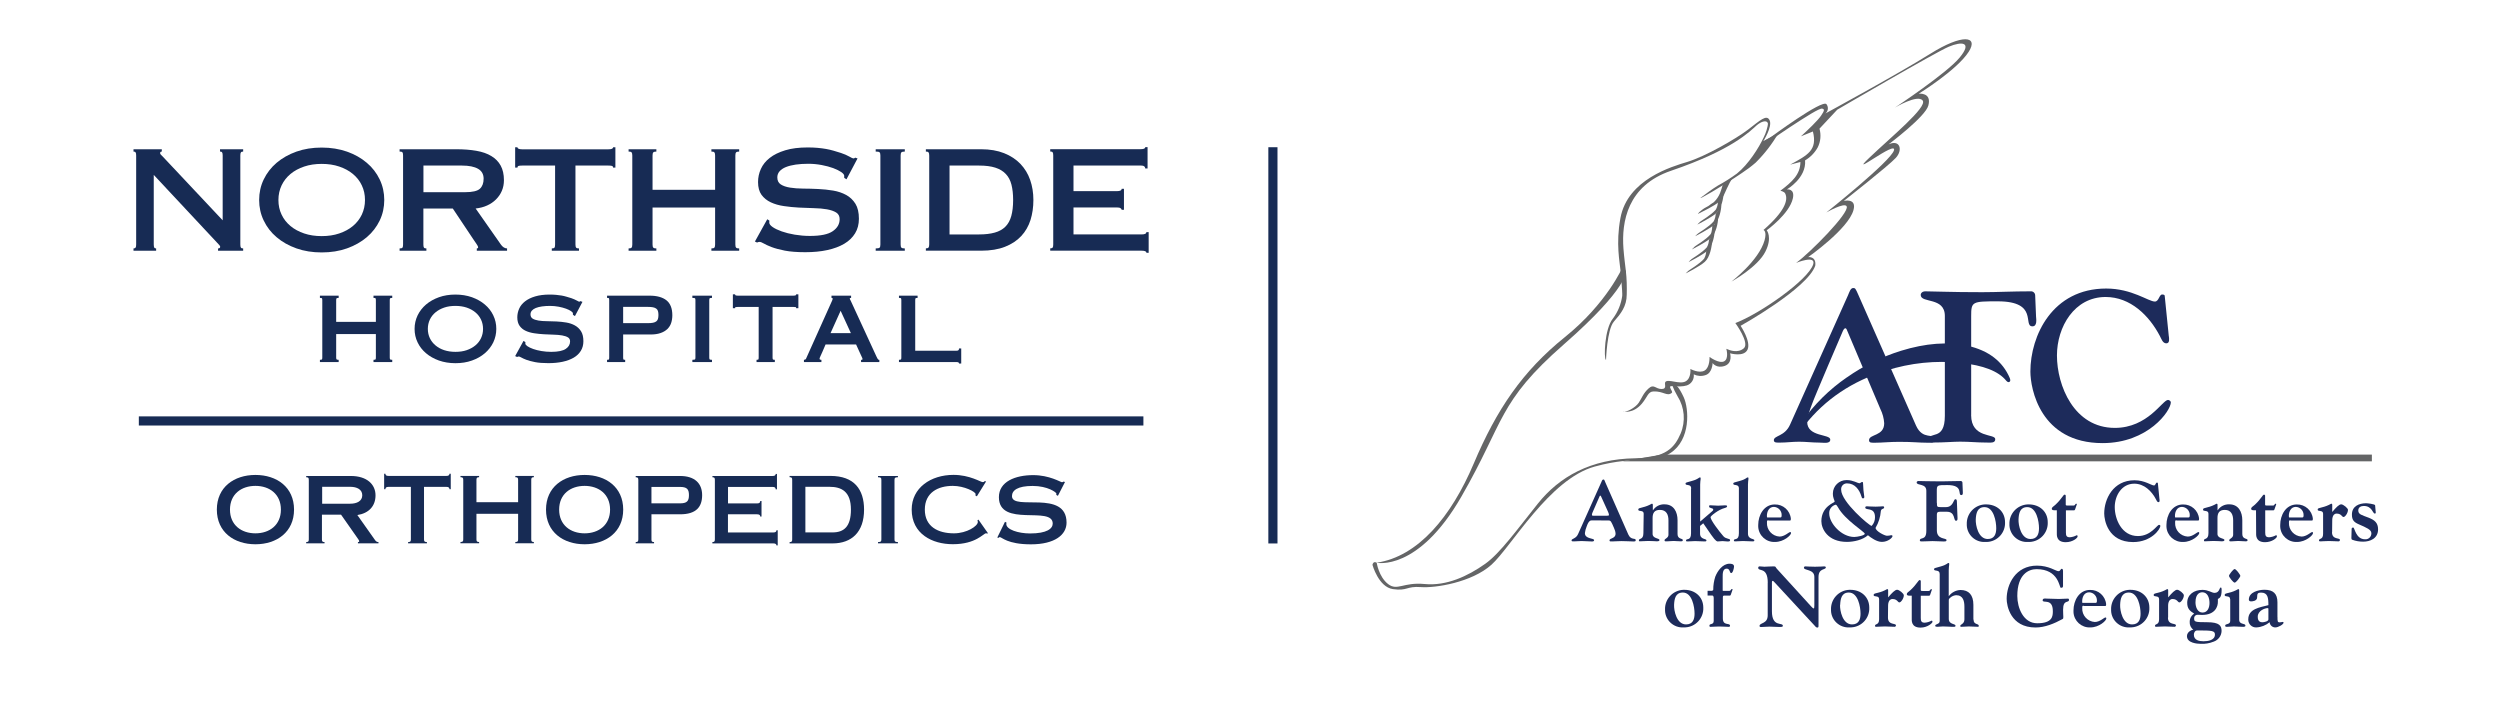 <?xml version="1.0" encoding="UTF-8"?>
<svg id="Layer_1" xmlns="http://www.w3.org/2000/svg" version="1.1" viewBox="0 0 432 125.73">
  <defs>
    <style>
      .st0 {
        fill: #1d2b5b;
      }

      .st1 {
        fill: #646566;
      }

      .st2 {
        fill: #172b54;
      }
    </style>
  </defs>
  <rect class="st2" x="219.17" y="25.44" width="1.58" height="68.47" />
  <g>
    <g>
      <path class="st2" d="M50.81,88.06c0,3.87-2.98,5.99-6.67,5.99s-6.67-2.11-6.67-5.99,2.98-5.99,6.67-5.99,6.67,2.11,6.67,5.99ZM39.74,88.06c0,2.67,1.97,4.1,4.4,4.1s4.4-1.43,4.4-4.1-1.97-4.1-4.4-4.1-4.4,1.42-4.4,4.1Z" />
      <path class="st2" d="M55.63,93.19c0,.35.06.48.45.48v.22h-3.17v-.22c.38,0,.45-.13.45-.48v-10.24c0-.35-.06-.48-.45-.48v-.22h7.72c2.79,0,4.26,1.47,4.26,3.34s-1.17,3.11-3.14,3.41l2.96,4.19c.22.32.35.48.69.48v.22h-3.55v-.22c.19,0,.22-.06.22-.13,0-.13-.05-.21-.21-.43l-2.93-4.18h-3.3v4.26ZM55.67,87.04h4.85c1.15,0,2.08-.45,2.08-1.46s-.93-1.46-2.08-1.46h-4.85v2.91Z" />
      <path class="st2" d="M73.27,93.19c0,.35.08.48.5.48v.22h-3.25v-.22c.42,0,.48-.13.48-.48v-9.06h-3.86c-.38,0-.54.13-.54.4h-.22v-2.67h.22c0,.26.16.38.54.38h9.99c.38,0,.54-.13.54-.38h.22v2.67h-.22c0-.27-.16-.4-.54-.4h-3.86v9.06Z" />
      <path class="st2" d="M89.53,86.78v-3.84c0-.35-.06-.48-.48-.48v-.22h3.2v.22c-.37,0-.45.13-.45.48v10.24c0,.35.08.48.45.48v.22h-3.2v-.22c.42,0,.48-.13.48-.48v-4.39h-7.2v4.39c0,.35.08.48.46.48v.22h-3.22v-.22c.42,0,.48-.13.48-.48v-10.24c0-.35-.06-.48-.48-.48v-.22h3.22v.22c-.38,0-.46.13-.46.48v3.84h7.2Z" />
      <path class="st2" d="M107.69,88.06c0,3.87-2.98,5.99-6.67,5.99s-6.67-2.11-6.67-5.99,2.98-5.99,6.67-5.99,6.67,2.11,6.67,5.99ZM96.62,88.06c0,2.67,1.97,4.1,4.4,4.1s4.4-1.43,4.4-4.1-1.97-4.1-4.4-4.1-4.4,1.42-4.4,4.1Z" />
      <path class="st2" d="M112.57,93.19c0,.35.06.48.45.48v.22h-3.17v-.22c.38,0,.45-.13.45-.48v-10.24c0-.35-.06-.48-.45-.48v-.22h7.67c2.53,0,3.81,1.28,3.81,3.31s-1.02,3.31-3.81,3.31h-4.95v4.32ZM112.57,86.98h4.91c1.22,0,1.57-.38,1.57-1.42s-.35-1.42-1.57-1.42h-4.91v2.85Z" />
      <path class="st2" d="M123.11,93.67c.35,0,.42-.13.42-.48v-10.24c0-.35-.06-.48-.42-.48v-.22h10.39c.38,0,.54-.13.54-.35h.22v2.66h-.22c0-.29-.16-.42-.54-.42h-7.7v2.85h5.03c.38,0,.54-.13.54-.42h.22v2.69h-.22c0-.13-.03-.22-.13-.29-.08-.06-.22-.1-.42-.1h-5.03v3.14h7.84c.38,0,.54-.13.54-.38h.22v2.62h-.22c0-.22-.16-.35-.54-.35h-10.53v-.22Z" />
      <path class="st2" d="M136.89,82.94c0-.35-.06-.48-.45-.48v-.22h7.08c4.07,0,5.79,2.32,5.79,5.83,0,3.87-2.15,5.83-5.44,5.83h-7.43v-.22c.38,0,.45-.13.45-.48v-10.24ZM139.16,92h4.71c1.98,0,3.17-1.02,3.17-3.94,0-3.11-1.6-3.94-3.71-3.94h-4.16v7.88Z" />
      <path class="st2" d="M154.57,93.19c0,.35.08.48.59.48v.22h-3.44v-.22c.51,0,.58-.13.58-.48v-10.24c0-.35-.06-.48-.58-.48v-.22h3.44v.22c-.51,0-.59.13-.59.48v10.24Z" />
      <path class="st2" d="M168.8,85.76l-.24-.13c.02-.1.02-.18.02-.26,0-.38-1.94-1.41-3.94-1.41-2.55,0-4.83,1.15-4.83,4.1s2.29,4.1,5.03,4.1c2.22,0,4.13-1.25,4.13-1.97,0-.08-.03-.22-.06-.29l.16-.11,1.65,2.35-.13.06s-.14-.05-.19-.05c-.48,0-1.71,1.89-5.75,1.89-3.57,0-7.11-1.78-7.11-5.99,0-3.75,3.3-5.99,7.22-5.99,2.82,0,4.71,1.25,5.04,1.25.16,0,.26-.02.37-.19l.22.08-1.58,2.55Z" />
      <path class="st2" d="M182.78,85.66l-.26-.14c.02-.06.03-.14.03-.22,0-.21-1.5-1.33-4.11-1.33s-3.57.77-3.57,1.76c0,2.62,9.43-1.22,9.43,4.58,0,2.11-2.05,3.75-6.15,3.75s-5.03-1.25-5.39-1.25c-.1,0-.14.08-.22.13l-.21-.05,1.33-2.72.26.13c0,.06-.03.13-.03.26,0,.94,2.06,1.62,4.11,1.62,2.91,0,3.91-.83,3.91-1.71,0-3.14-9.3.75-9.3-4.56,0-2.69,2.83-3.81,5.94-3.81,2.79,0,4.74,1.22,4.93,1.22.21,0,.24-.06.29-.11l.26.08-1.23,2.4Z" />
    </g>
    <rect class="st2" x="23.99" y="71.95" width="173.59" height="1.58" />
    <g>
      <path class="st2" d="M26.57,42.24c0,.27.03.45.09.55.06.1.16.14.32.14v.4h-3.91v-.4c.17,0,.29-.05.36-.14.07-.1.1-.28.1-.55v-15.36c0-.27-.03-.45-.1-.55-.07-.1-.19-.14-.36-.14v-.4h4.89v.4c-.19,0-.29.09-.29.26,0,.11.05.21.14.29.1.08.2.18.32.32l10.35,11.01v-11.19c0-.27-.03-.45-.1-.55-.07-.1-.19-.14-.36-.14v-.4h4v.4c-.19,0-.32.05-.39.14-.07.1-.1.28-.1.55v15.36c0,.27.03.45.1.55.07.1.2.14.39.14v.4h-4.34v-.4c.25,0,.37-.1.37-.29,0-.08-.05-.18-.16-.3-.11-.12-.23-.26-.39-.42l-10.93-11.7v12.02h0Z" />
      <path class="st2" d="M55.59,28.32c-1.11,0-2.12.15-3.03.46-.91.31-1.7.73-2.36,1.28-.66.55-1.17,1.2-1.54,1.97-.36.77-.55,1.61-.55,2.53s.18,1.76.55,2.53c.36.77.88,1.42,1.54,1.97.66.55,1.45.97,2.36,1.28.91.31,1.92.46,3.03.46s2.12-.15,3.03-.46c.91-.31,1.7-.73,2.36-1.28.66-.55,1.17-1.2,1.54-1.97.36-.77.55-1.61.55-2.53s-.18-1.76-.55-2.53c-.36-.77-.88-1.42-1.54-1.97-.66-.55-1.45-.97-2.36-1.28-.91-.31-1.92-.46-3.03-.46h0ZM55.59,25.5c1.59,0,3.05.24,4.37.7,1.32.47,2.46,1.11,3.42,1.93.96.81,1.7,1.77,2.23,2.88.53,1.1.79,2.29.79,3.55s-.26,2.45-.79,3.55c-.53,1.1-1.27,2.06-2.23,2.88-.96.81-2.1,1.46-3.42,1.93-1.32.47-2.78.7-4.37.7s-3.05-.23-4.37-.7c-1.32-.47-2.46-1.11-3.42-1.93-.96-.81-1.7-1.77-2.23-2.88-.53-1.1-.79-2.29-.79-3.55s.26-2.45.79-3.55c.53-1.1,1.27-2.06,2.23-2.88.96-.81,2.1-1.46,3.42-1.93,1.32-.47,2.78-.7,4.37-.7h0Z" />
      <path class="st2" d="M73.16,33.21h7.22c1.27,0,2.11-.2,2.54-.59.43-.39.65-.97.65-1.74s-.32-1.34-.96-1.71c-.64-.37-1.57-.56-2.77-.56h-6.67v4.6h0ZM73.16,36.03v6.21c0,.27.03.45.1.55.07.1.21.14.42.14v.4h-4.63v-.4c.27,0,.44-.05.5-.14.07-.1.1-.28.1-.55v-15.36c0-.27-.03-.45-.1-.55-.07-.1-.24-.14-.5-.14v-.4h9.78c1.3,0,2.47.09,3.49.27,1.03.18,1.89.48,2.59.91.7.42,1.24.97,1.61,1.65.37.68.56,1.52.56,2.52,0,.67-.12,1.28-.36,1.84-.24.56-.58,1.05-1.01,1.48-.43.43-.94.78-1.54,1.05-.59.27-1.26.44-1.98.52l4.37,6.24c.13.19.29.35.47.47.18.12.38.19.59.19v.4h-5.23v-.4s.09,0,.14-.03c.06-.02.09-.07.09-.14,0-.15-.1-.36-.29-.62-.19-.26-.36-.51-.52-.76l-3.57-5.35h-5.09Z" />
      <path class="st2" d="M100.04,43.33h-4.69v-.4c.25,0,.41-.05.47-.14.07-.1.1-.28.1-.55v-13.63h-5.69c-.29,0-.49.02-.62.06-.12.04-.19.13-.19.29h-.4v-3.51h.4c0,.23.27.35.81.35h14.9c.54,0,.81-.11.81-.35h.4v3.51h-.4c0-.15-.06-.25-.19-.29-.12-.04-.33-.06-.62-.06h-5.69v13.63c0,.27.04.45.12.55.08.1.24.14.49.14v.4h0Z" />
      <path class="st2" d="M123.57,32.8v-5.92c0-.27-.04-.45-.12-.55-.08-.1-.25-.14-.52-.14v-.4h4.8v.4c-.27,0-.45.05-.53.14-.09.1-.13.28-.13.55v15.36c0,.27.04.45.13.55.09.1.26.14.53.14v.4h-4.8v-.4c.27,0,.44-.05.52-.14.08-.1.12-.28.12-.55v-6.38h-10.81v6.38c0,.27.04.45.13.55.09.1.26.14.53.14v.4h-4.8v-.4c.27,0,.44-.05.52-.14.08-.1.12-.28.12-.55v-15.36c0-.27-.04-.45-.12-.55-.08-.1-.25-.14-.52-.14v-.4h4.8v.4c-.27,0-.45.05-.53.14-.09.1-.13.28-.13.55v5.92h10.81Z" />
      <path class="st2" d="M146.28,30.99l-.4-.26v-.35c0-.19-.17-.41-.52-.65-.35-.24-.81-.46-1.38-.68-.58-.21-1.24-.39-1.98-.53-.75-.14-1.52-.22-2.33-.22s-1.51.05-2.17.14c-.66.1-1.23.24-1.7.43-.47.19-.83.44-1.09.73-.26.3-.39.65-.39,1.05,0,.56.2.96.6,1.22.4.26.93.44,1.6.55.66.11,1.41.16,2.26.17.84,0,1.71.03,2.59.07.88.04,1.74.13,2.59.27.84.14,1.6.4,2.26.76.66.36,1.19.87,1.6,1.52.4.65.6,1.51.6,2.59,0,.96-.22,1.8-.66,2.52-.44.72-1.06,1.32-1.87,1.8-.81.48-1.78.84-2.92,1.09-1.14.25-2.41.37-3.81.37s-2.62-.09-3.54-.27c-.92-.18-1.69-.39-2.3-.62-.59-.23-1.05-.44-1.35-.62-.31-.18-.55-.27-.72-.27-.15,0-.3.04-.43.11l-.37-.17,2.13-3.85.37.23s0,.09-.01.14c0,.06-.01.12-.01.2,0,.25.2.51.59.78.39.27.92.52,1.57.75.65.23,1.4.42,2.24.56.84.14,1.72.22,2.62.22,1.84,0,3.16-.27,3.95-.82.8-.55,1.19-1.24,1.19-2.08,0-.52-.2-.9-.6-1.15-.4-.25-.93-.43-1.6-.55-.66-.12-1.41-.18-2.26-.2-.84-.02-1.71-.05-2.59-.1-.88-.05-1.74-.13-2.59-.26-.84-.12-1.6-.34-2.26-.65-.66-.31-1.19-.74-1.6-1.29-.4-.56-.6-1.29-.6-2.21,0-.79.16-1.54.49-2.27.33-.73.84-1.37,1.54-1.91.7-.55,1.59-.98,2.67-1.31,1.08-.33,2.37-.49,3.87-.49.63,0,1.21.02,1.73.07.52.05,1,.11,1.45.19.45.08.88.18,1.29.3.41.12.84.25,1.28.39.58.19,1.05.4,1.44.62.38.22.62.33.72.33.06,0,.11-.01.17-.04.06-.03.11-.06.14-.1l.4.14-1.9,3.59h0Z" />
      <path class="st2" d="M155.63,42.24c0,.27.04.45.13.55.09.1.28.14.59.14v.4h-5.03v-.4c.36,0,.59-.05.68-.14.09-.1.13-.28.13-.55v-15.36c0-.27-.04-.45-.13-.55-.09-.1-.31-.14-.68-.14v-.4h5.03v.4c-.31,0-.5.05-.59.14-.09.1-.13.28-.13.55v15.36h0Z" />
      <path class="st2" d="M164.08,40.51h5.12c1.05,0,1.96-.11,2.7-.32.75-.21,1.36-.55,1.83-1.02.47-.47.81-1.08,1.02-1.84.21-.76.32-1.68.32-2.77,0-1.02-.1-1.9-.29-2.65-.19-.75-.52-1.37-.98-1.85-.46-.49-1.06-.85-1.81-1.09-.75-.24-1.68-.36-2.79-.36h-5.12v11.9h0ZM160.57,26.88c0-.27-.04-.45-.12-.55-.08-.1-.23-.14-.46-.14v-.4h9.55c1.51,0,2.84.23,3.97.68,1.13.45,2.07,1.07,2.82,1.85.75.79,1.31,1.71,1.68,2.77.37,1.06.56,2.22.56,3.47s-.17,2.4-.5,3.46c-.34,1.06-.87,1.99-1.6,2.77-.73.79-1.66,1.4-2.8,1.85-1.14.45-2.52.68-4.13.68h-9.55v-.4c.23,0,.38-.05.46-.14.08-.1.12-.28.12-.55v-15.36h0Z" />
      <path class="st2" d="M198.1,43.67c0-.23-.28-.35-.83-.35h-15.79v-.4c.21,0,.35-.05.42-.14.07-.1.1-.28.1-.55v-15.36c0-.27-.03-.45-.1-.55-.07-.1-.21-.14-.42-.14v-.4h15.59c.56,0,.83-.11.83-.35h.4v3.68h-.4c0-.15-.06-.28-.19-.37-.12-.1-.34-.14-.65-.14h-11.56v4.43h7.51c.54,0,.81-.13.81-.4h.4v3.62h-.4c0-.1-.06-.19-.19-.27-.12-.09-.33-.13-.62-.13h-7.51v4.66h11.76c.56,0,.83-.13.83-.4h.4v3.57h-.4Z" />
      <path class="st2" d="M64.54,51.48h.07c.2,0,.26.04.28.07.03.03.06.12.06.31v3.76h-6.86v-3.76c0-.19.04-.28.07-.31.03-.03.1-.07.29-.07h.07v-.39h-3.24v.39h.07c.2,0,.26.04.28.07.03.03.06.12.06.31v9.93c0,.2-.03.28-.06.31-.02.03-.08.07-.28.07h-.07v.39h3.24v-.39h-.07c-.19,0-.27-.04-.29-.07-.03-.03-.07-.11-.07-.31v-4.06h6.86v4.06c0,.2-.03.28-.06.31-.02.03-.08.07-.28.07h-.07v.39h3.24v-.39h-.07c-.19,0-.27-.04-.29-.07-.03-.03-.07-.11-.07-.31v-9.93c0-.19.04-.28.07-.31.03-.03.1-.07.29-.07h.07v-.39h-3.24v.39h0Z" />
      <path class="st2" d="M78.7,60.8c-.71,0-1.36-.1-1.94-.29-.58-.19-1.08-.47-1.5-.82-.42-.35-.75-.77-.98-1.25-.23-.48-.35-1.03-.35-1.61s.12-1.12.35-1.61c.23-.48.56-.91.98-1.25.42-.35.92-.62,1.5-.82.58-.2,1.23-.29,1.94-.29s1.36.1,1.94.29c.58.2,1.08.47,1.5.82.42.34.75.77.98,1.25.23.49.35,1.03.35,1.61s-.12,1.12-.35,1.61c-.23.48-.56.91-.98,1.25-.42.35-.93.62-1.5.82-.58.2-1.23.29-1.94.29h0ZM83.78,52.62c-.62-.53-1.37-.95-2.23-1.26-.86-.3-1.82-.46-2.85-.46s-1.99.15-2.85.46c-.86.31-1.61.73-2.23,1.26-.62.53-1.11,1.16-1.46,1.88-.34.72-.52,1.5-.52,2.33s.17,1.61.52,2.33c.34.72.83,1.35,1.46,1.88.62.53,1.37.95,2.23,1.26.86.3,1.82.46,2.85.46s1.99-.15,2.85-.46c.86-.3,1.61-.73,2.23-1.26.62-.53,1.11-1.16,1.46-1.88.34-.72.52-1.5.52-2.33s-.17-1.61-.52-2.33c-.34-.72-.83-1.35-1.46-1.88h0Z" />
      <path class="st2" d="M99.33,56.23c-.43-.24-.93-.41-1.48-.5-.54-.09-1.11-.15-1.68-.18-.57-.02-1.13-.04-1.68-.05-.54,0-1.03-.04-1.45-.11-.42-.07-.75-.18-1.01-.34-.24-.16-.36-.4-.36-.73,0-.25.08-.45.23-.64.16-.18.39-.34.68-.46.3-.12.66-.21,1.08-.27.42-.06.89-.09,1.39-.09s1.02.05,1.49.14c.48.09.91.21,1.27.34.36.13.66.28.88.43.25.18.31.29.31.36v.26l.35.23,1.3-2.46-.37-.13-.03.03s-.04.04-.08.05c-.03.01-.05.02-.08.02-.02,0-.1-.01-.43-.2-.25-.14-.57-.28-.94-.41l-.83-.25c-.27-.08-.55-.15-.84-.2-.29-.05-.61-.09-.94-.12-.34-.03-.71-.05-1.12-.05-.97,0-1.82.11-2.52.32-.71.21-1.29.5-1.75.86-.46.36-.8.78-1.01,1.26-.21.48-.32.98-.32,1.5,0,.61.14,1.1.4,1.47.27.37.62.66,1.06.86.43.2.93.34,1.48.42.54.08,1.11.14,1.68.17.57.03,1.14.05,1.68.07.54.01,1.03.06,1.45.13.42.07.76.19,1.01.34.24.15.36.37.36.69,0,.53-.24.95-.74,1.29-.5.34-1.35.52-2.52.52-.58,0-1.14-.05-1.68-.14-.54-.09-1.02-.21-1.44-.36-.42-.15-.75-.31-1-.48-.23-.16-.35-.31-.35-.45,0-.05,0-.09,0-.12,0-.04.01-.08.01-.1v-.04l-.33-.2-1.44,2.62.34.16.03-.02c.08-.04.16-.07.25-.07.1,0,.24.06.43.17.2.12.5.25.88.4.4.15.9.28,1.5.4.6.12,1.37.18,2.3.18s1.74-.08,2.48-.24c.74-.16,1.38-.4,1.91-.71.53-.31.94-.71,1.23-1.18.29-.47.44-1.03.44-1.66,0-.7-.13-1.28-.4-1.71-.27-.43-.62-.77-1.06-1.01h0Z" />
      <path class="st2" d="M113.69,55.13c-.06.17-.16.31-.29.41-.14.11-.33.18-.56.23-.24.05-.53.07-.89.07h-4.27v-2.81h4.27c.35,0,.65.02.89.07.23.05.42.12.56.23.14.1.24.24.29.41.06.18.09.41.09.69s-.03.51-.09.69h0ZM115.16,51.89c-.67-.53-1.65-.8-2.9-.8h-7.36v.39h.07c.18,0,.24.04.25.06.02.03.05.12.05.32v9.93c0,.2-.03.28-.05.32-.02.02-.07.06-.25.06h-.07v.39h3.13v-.39h-.07c-.12,0-.2-.02-.23-.06-.02-.03-.05-.12-.05-.32v-3.99h4.73c.67,0,1.26-.08,1.73-.25.48-.16.87-.4,1.18-.69.3-.3.53-.65.66-1.06.13-.4.2-.85.2-1.32,0-1.18-.34-2.05-1.02-2.59h0Z" />
      <path class="st2" d="M119.64,51.48h.07c.29,0,.37.05.39.07.03.03.07.12.07.31v9.93c0,.19-.04.28-.07.31-.02.02-.1.07-.39.07h-.07v.39h3.39v-.39h-.07c-.23,0-.31-.04-.33-.07-.03-.03-.07-.11-.07-.31v-9.93c0-.19.04-.28.07-.31.02-.03.1-.07.33-.07h.07v-.39h-3.39v.39h0Z" />
      <path class="st2" d="M137.56,50.93c0,.14-.28.16-.45.16h-9.63c-.17,0-.45-.02-.45-.16v-.07h-.39v2.4h.39v-.07c0-.09.04-.11.07-.12.07-.02.2-.03.38-.03h3.62v8.75c0,.2-.03.28-.05.32-.02.02-.07.06-.25.06h-.07v.39h3.16v-.39h-.07c-.14,0-.23-.02-.26-.07-.03-.03-.06-.12-.06-.31v-8.75h3.62c.18,0,.31.01.38.03.04.01.07.03.07.12v.07h.39v-2.4h-.39v.07h0Z" />
      <path class="st2" d="M147.03,57.56h-3.51l1.74-3.86,1.77,3.86h0ZM151.47,61.65l-4.46-9.67c-.04-.09-.08-.17-.12-.23-.03-.05-.05-.1-.05-.15s.02-.07.04-.09c.03-.02.07-.03.12-.03h.07v-.39h-3.39v.39h.07s.07.01.1.04c.03.03.04.06.04.08,0,.06-.01.13-.04.19-.03.07-.06.14-.08.2l-4.2,9.35c-.12.27-.22.49-.28.63-.05.12-.16.19-.31.2h-.06v.39h3.02v-.39h-.07c-.22,0-.25-.1-.25-.19,0-.03,0-.07.02-.12.02-.05.06-.16.14-.33.07-.17.18-.41.33-.73.14-.32.32-.75.55-1.28h5.27c.25.56.45,1,.6,1.32.15.33.26.57.34.74.08.16.13.28.15.33.02.06.02.11.02.15s0,.12-.18.12h-.07v.39h3.16v-.39h-.07c-.07,0-.21-.07-.4-.52h0Z" />
      <path class="st2" d="M165.71,60.22v.07c0,.14-.05.32-.45.32h-7.11v-8.75c0-.2.03-.28.06-.31.02-.03.08-.07.28-.07h.07v-.39h-3.22v.39h.07c.2,0,.26.04.28.07.03.03.06.12.06.31v9.93c0,.2-.03.28-.06.31-.02.03-.08.07-.28.07h-.07v.39h9.92c.17,0,.29.02.36.07.06.04.09.08.09.12v.07h.39v-2.61h-.39Z" />
    </g>
  </g>
  <g id="Ankle_Foot">
    <path class="st1" d="M237.88,97.24s7.15,1.61,14.65-11.43c7.51-13.05,6.26-16.27,17.68-26.28,11.43-10.01,10.72-12.69,10.72-12.69l-.52-.74s-2.68,6.26-10.01,12.16-11.79,12.51-15.72,21.8c-3.93,9.29-9.66,16.11-16.81,17.18Z" />
    <path class="st1" d="M277.52,62.21s.17-5.28,1.36-6.64c1.19-1.36,2.22-2.63,2.22-4.68.04-1.35,0-2.71-.15-4.06-.1-.92-.3-2.3-.42-3.89-.34-4.6.68-10.86,8.22-13.43,10.65-3.63,13.62-6.81,14.81-7.86.81-.69,1.67-.91,1.9-.42.11.24-.09.83-.2,1.27-.13.42-.29.84-.49,1.23-.85,1.82-2.64,4.66-4.63,6.26-1.06.77-2.16,1.47-3.31,2.09-1.22.76-1.78,1.23-2.82,1.99-1.19.88,3.65-1.89,6.97-4.16.84-.55,1.64-1.15,2.4-1.81,1.53-1.52,2.86-3.23,3.93-5.1l-2.61,1.39s1.6-2.49,1.09-3.6c-.51-1.11-1.68.05-3.73,1.61-2.04,1.56-7.32,4.61-10.5,5.58-2.64.8-10.32,3.01-11.55,9.7-.83,4.46-.09,7.72,0,8.97,0,0,.37,3.83.31,4.48-.2,1.43-.75,2.78-1.62,3.93-1.45,1.78-1.58,6.84-1.2,7.13Z" />
    <path class="st1" d="M298.45,32.47c-.58,1.25-.65,1.64-1.4,2.38s-3.02,1.77-3.51,2.05.49-.7,1.26-1.08.37-.28,1.35-.88c.47-.45.83-.99,1.08-1.59.18-.48.34-.97.47-1.47l1.72-1.12s-.28.21-.96,1.7Z" />
    <path class="st1" d="M293.3,38.81s2.43-1.21,3.31-2,1.21-2.66,1.21-3.32-.6.98-.6.98l-.37.47c-.02.46-.14.91-.37,1.3-.81.93-2.38,1.82-2.66,2.05-.18.16-.36.33-.52.52Z" />
    <path class="st1" d="M292.92,40.82s2.43-1.21,3.31-2c.88-.79,1.21-2.66,1.21-3.32s-.6.98-.6.98l-.37.49c-.02.46-.14.91-.37,1.31-.81.93-2.38,1.82-2.66,2.05-.18.15-.36.31-.52.49Z" />
    <path class="st1" d="M292.36,43.1s2.43-1.21,3.31-2.01,1.21-2.66,1.21-3.31-.6.98-.6.98l-.4.18s0,1.22-.34,1.59c-.81.93-2.38,1.82-2.66,2.05-.18.16-.36.33-.52.51Z" />
    <path class="st1" d="M291.76,45.3s2.43-1.21,3.31-2,1.21-2.66,1.21-3.32-.6.98-.6.98l-.37.47c-.02.46-.14.91-.37,1.31-.81.93-2.38,1.82-2.66,2.05-.18.16-.35.33-.51.52Z" />
    <path class="st1" d="M291.29,47.25s2.43-1.21,3.31-2.01,1.21-2.66,1.21-3.31-.6.98-.6.98l-.38.49c-.01.46-.14.91-.37,1.31-.81.93-2.38,1.82-2.66,2.05-.18.15-.35.31-.51.49Z" />
    <path class="st1" d="M280.48,71.12s1.7.42,3.22-1.35c.98-1.16,1.06-2.09,2.01-2.13,1.72-.07,2.37.91,3.16.26.24-.2-.16-.49-.28-.98s1.51.12,2.9-.32c.8-.27,1.3-1.07,1.19-1.91.63.31,1.36.36,2.03.13,1.19-.36,1.23-2.08,1.23-2.08,0,0,.66.98,2.09.49s.93-2.18.93-2.18c0,0,2.43.72,3.03-.67.6-1.39-1.21-4.08-1.21-4.08,0,0,11.59-6.46,12.9-10.4.2-1.67-1.23-1.47-1.23-1.47,0,0,6.93-4.85,7.83-8.12.6-2.15-1.67-1.59-1.67-1.59,0,0,7.72-6.05,8.99-7.44,1.27-1.39.7-3.24-1.26-2.33,0,0,6.39-4.78,6.88-6.72.62-2.3-1.66-2.04-1.66-2.04,0,0,6.6-4.06,8.64-7.25,1.74-2.74-1.1-3.12-6.64.35-5.55,3.48-18.13,10.32-18.13,10.32.49-.39.57-1.1.19-1.6-.66-.94-9.68,5.73-9.68,5.73l-1.26.74.32.49s1.6-1.22,4.32-3.01c2.72-1.78,5.08-3.29,5.55-3.19s.38.37-.19,1.22-2.35,2.54-3.48,3.57l2.07-.84c.81,3.24-.89,4.07-3.93,5.73l1.77-.46c0,2.16-1.47,3.47-3.46,4.97,0,0,.68.13.84.49.55,1.13-.09,3.09-3.76,6.29,0,0,.62.2.19,1.78-.98,3.51-5.73,7.14-5.73,7.14,0,0,4.57-2.51,5.89-5.22,1.22-2.46.21-3.65.21-3.65,0,0,3.93-2.82,4.52-5.52.38-1.75-1.04-1.54-1.04-1.54,0,0,3.4-1.96,3.15-5.02.92-.54,1.68-1.32,2.19-2.25.5-1,.6-2.15.3-3.23l3.07-3.28s17.02-9.94,19.27-10.88c2.25-.94,4.13-.85,1.88,1.88s-11.18,8.64-11.18,8.64c0,0,3.93-2.35,4.79-1.22s-5.42,6.26-9.26,9.93c-3.84,3.67,4.86-3.2,4.3-1.32-.56,1.88-11.69,10.74-11.69,10.74,0,0,3.16-1.83,3.52-1.06.52,1.11-6.39,8.08-8.74,9.77,0,0,3.49-1.44,2.95.26-.87,2.7-9.22,8.54-13.45,10.13,0,0,2.52,3.44,1.47,4.36s-2.54.28-2.54.28l-.49-.19s.49,1.69-.37,2.16-2.53-.75-2.53-.75c0,0,.09,1.79-.85,2.35-.94.56-2.46-.28-2.46-.28,0,0,.19,1.6-.84,2.16-1.03.56-3.02-.49-3.48.09-.25.32.38,1.22-.66,1.22s-1.32-.94-2.25-.09-1.12,1.6-1.69,2.46-2.17,1.7-2.71,1.55Z" />
    <path class="st1" d="M237.16,97.6s1.04,3.84,3.54,4.2c2.51.36,2.32-.54,4.82-.35s8.79-.81,12.19-3.85c3.4-3.04,10.01-14.83,17.87-16.98,7.86-2.15,9.47,0,13.05-2.32,3.58-2.32,3.22-7.68,2.32-9.65s-1.43-2.14-1.43-2.14c0,0-1.37-1.07.36,1.96,1.22,1.93,1.42,4.33.54,6.43-1.07,2.5-2.6,4.21-7.86,4.29-7.64.11-13.09,3.16-16.84,7.86-3.6,4.5-6.51,8.56-9.08,10.38-3,2.13-6.69,3.85-10.44,3.49s-4.73,1.25-6.34,0c-1.61-1.25-1.96-3.67-1.96-3.67,0,0-.56-.41-.74.35Z" />
    <polygon class="st1" points="287.1 78.56 280.35 79.72 409.86 79.72 409.86 78.56 287.1 78.56" />
    <path class="st0" d="M319.16,57.02c-.22-.29-.11-.29-.29-.29-.07,0-.22.04-.41.44,0,0-5.05,11.72-5.4,12.81-.26.74-.78,2.03-.78,2.91,0,2.66,3.99,2.07,3.99,3.07,0,.78-1.14.52-1.92.52-1.18,0-2.29-.15-3.47-.15s-2.18.15-3.25.15c-.52,0-1.11.07-1.11-.41,0-.84,1.88-.62,2.8-2.69l10-22.32c.26-.59.44-1.29.92-1.29.33,0,.4.07.88,1.18l9.97,22.59c1.18,2.62,3.17,1.18,3.17,2.4,0,.63-.33.56-1.33.56-1.33,0-2.32-.15-4.76-.15-1.62,0-2.99.15-4.06.15-.67,0-1.14.07-1.14-.44,0-1.07,2.62-.66,2.62-2.92-.05-.86-.28-1.69-.66-2.46l-5.78-13.65Z" />
    <path class="st0" d="M340.61,71.71c0,4.1,4.17,3.17,4.17,4.17,0,.74-.77.59-1.69.59-1.4,0-2.77-.15-4.39-.15-1.14,0-2.7.15-4.73.15-.49,0-.7-.19-.7-.41,0-1.69,2.8.29,2.8-4.2v-17.27c0-3.32-4.17-2.14-4.17-3.62,0-.33.29-.63.81-.63,1.51,0,4.17.15,9.82.15,2.62,0,5.17-.15,8.41-.15.39-.02.72.29.74.68,0,0,0,.02,0,.03l.15,3.65c.04.49.22,1.69-.62,1.69-1.73,0,1.14-4.32-5.98-4.32-4.46,0-4.61.04-4.61,2.58v17.05Z" />
    <path class="st0" d="M374.78,58.11c.04.37.19,1.22-.44,1.22s-.85-.78-1.11-1.26c-1.85-3.54-5.09-6.75-9.38-6.75-5.4,0-8.41,5.17-8.41,10.11,0,5.2,2.95,12.51,10,12.51,5.72,0,8.23-4.83,9.19-4.83.19,0,.49.19.49.41,0,1.47-3.93,7.05-11.79,7.05-10.81,0-12.48-9.45-12.48-12.36,0-6.2,3.8-14.35,13.1-14.35,4.46,0,7.31,2.25,8.41,2.25.7,0,.74-1.22,1.26-1.22.18,0,.44.04.44.22l.71,7.01Z" />
    <path class="st0" d="M319.15,65.21c2.86-2.01,6.02-3.56,9.36-4.6,4.26-1.31,8.09-1.6,11.51-.86,3.6.82,6.03,2.68,7.27,5.58.15.39.11.62-.13.69-.15.05-.3-.03-.49-.24-1.33-1.64-3.95-2.66-7.86-3.07-4.33-.46-8.71,0-12.86,1.32-5.87,1.82-10.57,4.97-14.1,9.45-.04.06-.09.1-.16.13-.15.07-.33,0-.4-.15-.01-.02-.02-.05-.02-.07-.05-.17-.01-.35.1-.49,2.11-3.01,4.74-5.61,7.77-7.69Z" />
    <path class="st0" d="M275.08,89.92c-.25,0-.56.06-.9,1.04-.16.37-.26.76-.31,1.16,0,1.06,1.59.83,1.59,1.22,0,.31-.46.21-.77.21-.49,0-.91-.06-1.39-.06s-.87.06-1.3.06c-.21,0-.44.03-.44-.16,0-.34.75-.26,1.12-1.08l4-8.93c.1-.24.18-.52.37-.52s.16.03.35.49l3.98,9.03c.49,1.05,1.27.49,1.27.96,0,.25-.13.22-.54.22-.53,0-.93-.06-1.9-.06-.65,0-1.2.06-1.63.06-.27,0-.46.03-.46-.18,0-.43,1.05-.27,1.05-1.16-.02-.34-.12-.68-.27-.98-.49-1.15-.56-1.3-.94-1.3l-2.91-.02ZM277.54,89.12c.27,0,.49,0,.49-.13-.02-.19-.07-.38-.16-.55l-1.21-2.67c-.09-.12-.04-.12-.12-.12s-.09,0-.16.18l-1.14,2.61c-.09.17-.15.35-.16.55,0,.15.21.13.49.13h1.97Z" />
    <path class="st0" d="M284.03,88.77c0-.71-.94-.29-.94-.71,0-.24.22-.25.74-.39.56-.13,1.1-.34,1.6-.63.18,0,.18.1.18.29v.84h.03c.44-.67,1.2-1.06,2-1.02,1.6,0,2.24,1.32,2.24,2.75v2.39c0,.93.91.71.91,1.03,0,.18-.09.22-.34.22-.49,0-.94-.06-1.25-.06s-.9.06-1.08.06c-.28,0-.49.07-.49-.19s.68-.38.68-.93v-2.51c0-.96-.34-1.8-1.47-1.8-.98,0-1.27.56-1.27,1.41v2.74c0,.84,1.19.71,1.19,1.06,0,.13-.1.22-.46.22-.16,0-.69-.06-1.47-.06-.49,0-1.03.06-1.47.06-.15,0-.16-.09-.16-.16,0-.43.78-.03.78-1.26l.05-3.37Z" />
    <path class="st0" d="M292.24,84.41c0-.87-.98-.4-.98-.83,0-.25.22-.19,1.16-.49,1.13-.32,1.09-.59,1.34-.59s.03.41.03,1.24v6.39l2.07-1.78c.24-.19.18-.27.18-.32,0-.27-.71-.19-.71-.49s.13-.22.34-.22c.41,0,.81.06,1.22.06s.82-.06,1.21-.06c.24,0,.34.04.34.15,0,.22-.28.28-.4.31-1.12.28-2.46,1.4-2.46,1.58,0,.52,1.52,2.5,2.23,3.31.43.49,1.15.37,1.15.65s-.22.24-.53.24-.49-.06-.78-.06-.49.06-.83.06c-.07,0-.29.06-1.11-1.12l-1.39-2.02-.55.46v1.33c0,1.05,1.1.84,1.1,1.16,0,.15-.06.19-.31.19s-1.21-.06-1.66-.06c-.34,0-.98.06-1.31.06-.12,0-.25,0-.25-.15,0-.46.87.13.87-1.25v-7.73Z" />
    <path class="st0" d="M300.49,84.41c0-.87-.98-.4-.98-.83,0-.25.23-.19,1.17-.49,1.13-.32,1.09-.59,1.34-.59s.03.41.03,1.24v8.46c0,1.05,1.1.84,1.1,1.16,0,.15-.06.19-.31.19s-1.21-.06-1.66-.06c-.34,0-.98.06-1.31.06-.12,0-.26,0-.26-.15,0-.46.87.13.87-1.25v-7.75Z" />
    <path class="st0" d="M305.65,89.93c-.27,0-.32-.1-.32.37-.07,1.27.91,2.35,2.18,2.42,0,0,0,0,0,0,.87,0,1.6-.78,1.83-.78.06,0,.15,0,.15.18,0,.37-1.24,1.53-2.76,1.53-1.53.08-2.83-1.1-2.91-2.63,0-.1,0-.21,0-.31,0-1.69.98-3.54,2.86-3.54,1.43-.04,2.64,1.03,2.78,2.46,0,.32-.09.32-.18.32h-3.63ZM307.53,89.42c.25,0,.34,0,.34-.4.02-.76-.58-1.4-1.34-1.43-.89,0-1.21.87-1.21,1.55,0,.24.03.28.07.28h2.14Z" />
    <path class="st0" d="M317.03,86.7c0-.28-.31-.55-.31-1.43.01-1.29,1.07-2.32,2.36-2.31.03,0,.06,0,.1,0,.98,0,1.89.55,2.11.55s.27-.22.49-.22c.15,0,.16.07.16.29.02.76.09,1.52.21,2.27,0,.15-.04.27-.22.27s-.21-.12-.28-.35c-.35-1.17-1.15-2.24-2.46-2.24-.54-.03-1.01.38-1.04.93,0,.05,0,.11,0,.16,0,2.11,4.91,6.26,5.27,6.26.39-.41.59-.95.58-1.51,0-1.84-1.68-1.08-1.68-1.67,0-.12.07-.21.28-.21s.59.06,1.52.06c.72,0,.98-.06,1.22-.06.15,0,.24.04.24.19,0,.34-.49.12-.57.64-.08,1.02-.39,2.01-.91,2.89,0,.59,1.59,1.37,1.96,1.37.25,0,.51-.04.75-.1.12,0,.21.03.21.18,0,.24-.76.98-1.83.98-.9,0-1.92-.74-2.41-1.15-.9.81-2.46,1.15-3.63,1.15-3.34,0-4.42-2.28-4.42-3.59.03-2.59,2.3-3.19,2.3-3.36ZM322.24,92.24c0-.34-3.44-2.38-4.64-4.59-.13-.24-.28-.44-.4-.44-.69.18-1.16.82-1.11,1.54,0,1.62,2.07,4.04,4.34,4.04.6-.02,1.8-.28,1.8-.55Z" />
    <path class="st0" d="M334.7,86.89c0,.64,0,.74.63.74h.93c1.27,0,1.31-1.36,1.61-1.36.1,0,.27-.03.28.37l.1,2.63c0,.19.1.72-.25.72-.49,0-.06-1.56-1.59-1.56h-1.1c-.68,0-.62.18-.62,1.03v2.19c0,1.64,1.67,1.27,1.67,1.67,0,.29-.31.24-.68.24-.56,0-1.11-.06-1.76-.06-.46,0-1.08.06-1.89.06-.19,0-.28-.07-.28-.16,0-.68,1.12.11,1.12-1.68v-6.91c0-1.33-1.67-.85-1.67-1.44,0-.13.12-.25.32-.25.6,0,1.67.06,3.93.06,1.05,0,2.07-.06,3.36-.06.16,0,.29.11.3.27,0,0,0,0,0,.01l.06,1.47c0,.2.09.68-.25.68-.7,0,.46-1.73-2.39-1.73-1.79,0-1.85,0-1.85,1.03v2.05Z" />
    <path class="st0" d="M343.03,93.65c-1.66.09-3.08-1.19-3.17-2.85,0-.07,0-.13,0-.2-.08-1.82,1.33-3.36,3.15-3.44.07,0,.13,0,.2,0,1.85,0,3.26,1.23,3.26,3.08.08,1.8-1.31,3.33-3.12,3.41-.11,0-.22,0-.32,0ZM341.41,89.76c-.04.98.43,3.38,2.07,3.38,1.15,0,1.47-.85,1.47-1.86,0-1.18-.43-3.65-2.02-3.65-1.26,0-1.47,1.07-1.52,2.13Z" />
    <path class="st0" d="M350.4,93.65c-1.66.09-3.08-1.19-3.17-2.85,0-.07,0-.13,0-.2-.08-1.82,1.34-3.36,3.16-3.44.06,0,.13,0,.19,0,1.85,0,3.27,1.23,3.27,3.08.08,1.81-1.32,3.33-3.13,3.41-.11,0-.21,0-.32,0ZM348.8,89.76c-.04.98.43,3.38,2.07,3.38,1.15,0,1.47-.85,1.47-1.86,0-1.18-.43-3.65-2.02-3.65-1.28,0-1.47,1.07-1.52,2.13Z" />
    <path class="st0" d="M355.42,88.17h-.49c-.28,0-.38-.13-.38-.22,0-.33.25-.37.66-.76,1.11-1.05,1.31-1.72,1.57-1.72.09,0,.17.07.18.16v1.58c0,.15.16.15.32.15h1.02c.34,0,.25-.32.49-.32.06,0,.09.04.09.1-.05.19-.11.37-.19.55-.1.21-.1.49-.29.49h-1.41v3.85c0,.52.1.81.68.81.41-.03.82-.15,1.18-.35.1,0,.16.04.16.22,0,.25-.84.98-2.05.98-1.68,0-1.54-1.27-1.54-1.65v-3.86Z" />
    <path class="st0" d="M373.17,86.28c0,.15.07.49-.18.49s-.34-.31-.44-.49c-.74-1.42-2.04-2.7-3.75-2.7-2.17,0-3.37,2.07-3.37,4.04,0,2.08,1.18,5.01,4,5.01,2.29,0,3.29-1.94,3.67-1.94.07,0,.21.07.21.17,0,.59-1.56,2.81-4.71,2.81-4.33,0-4.99-3.78-4.99-4.94,0-2.48,1.52-5.74,5.24-5.74,1.78,0,2.92.9,3.36.9.28,0,.29-.49.49-.49.07,0,.18,0,.18.09l.28,2.79Z" />
    <path class="st0" d="M376.18,89.93c-.27,0-.32-.1-.32.37-.07,1.27.9,2.35,2.17,2.42,0,0,.01,0,.02,0,.87,0,1.59-.78,1.83-.78.06,0,.15,0,.15.18,0,.37-1.24,1.53-2.76,1.53-1.53.07-2.84-1.11-2.91-2.64,0-.1,0-.2,0-.3,0-1.69.98-3.54,2.86-3.54,1.43-.04,2.64,1.03,2.78,2.46,0,.32-.09.32-.18.32h-3.63ZM378.05,89.42c.25,0,.34,0,.34-.4.02-.76-.58-1.4-1.35-1.43-.88,0-1.21.87-1.21,1.55,0,.24.03.28.07.28h2.14Z" />
    <path class="st0" d="M381.62,88.77c0-.71-.94-.29-.94-.71,0-.24.22-.25.74-.39.56-.13,1.1-.34,1.59-.63.18,0,.18.1.18.29v.84h.03c.44-.67,1.21-1.06,2.01-1.02,1.59,0,2.24,1.32,2.24,2.75v2.39c0,.93.91.71.91,1.03,0,.18-.09.22-.34.22-.49,0-.94-.06-1.26-.06s-.9.06-1.08.06c-.28,0-.49.07-.49-.19s.68-.38.68-.93v-2.51c0-.96-.34-1.8-1.44-1.8-.98,0-1.27.56-1.27,1.41v2.74c0,.84,1.2.71,1.2,1.06,0,.13-.1.22-.46.22-.17,0-.7-.06-1.45-.06-.52,0-1.03.06-1.47.06-.15,0-.16-.09-.16-.16,0-.43.78-.03.78-1.26v-3.37Z" />
    <path class="st0" d="M389.84,88.17h-.45c-.28,0-.39-.13-.39-.22,0-.33.25-.37.67-.76,1.11-1.05,1.31-1.72,1.56-1.72.09,0,.17.07.18.16v1.58c0,.15.16.15.32.15h1.02c.34,0,.26-.32.49-.32.06,0,.09.04.09.1-.05.19-.11.37-.19.55-.1.21-.1.49-.29.49h-1.42v3.85c0,.52.1.81.68.81.42-.03.82-.15,1.18-.35.1,0,.16.04.16.22,0,.25-.84.98-2.05.98-1.68,0-1.54-1.27-1.54-1.65l-.02-3.86Z" />
    <path class="st0" d="M395.85,89.93c-.26,0-.32-.1-.32.37-.07,1.27.91,2.35,2.18,2.42h0c.87,0,1.6-.78,1.83-.78.06,0,.15,0,.15.18,0,.37-1.24,1.53-2.76,1.53-1.53.08-2.83-1.1-2.91-2.63,0-.1,0-.21,0-.31,0-1.69.96-3.54,2.86-3.54,1.43-.04,2.64,1.03,2.78,2.46,0,.32-.09.32-.18.32h-3.63ZM397.72,89.42c.25,0,.34,0,.34-.4.02-.76-.58-1.4-1.34-1.43-.88,0-1.21.87-1.21,1.55,0,.24.03.28.08.28h2.14Z" />
    <path class="st0" d="M402.97,91.96c0,1.36,1.37.91,1.37,1.34,0,.13-.09.24-.22.25,0,0,0,0,0,0-.35,0-1.19-.06-1.68-.06-.7,0-1.12.06-1.47.06-.19,0-.25-.03-.25-.15,0-.46.71-.07.71-1.16v-3.47c0-.71-.94-.29-.94-.71,0-.24.22-.25.74-.39.56-.13,1.1-.34,1.6-.63.18,0,.18.1.18.29v1.14c.65-.77,1.18-1.32,1.55-1.32s1.17.67,1.17.95c0,.55-.49,1.24-.77,1.24s-.37-.59-1.18-.59-.77,1.12-.77,1.24l-.02,1.96Z" />
    <path class="st0" d="M290.89,108.42c-1.67.08-3.09-1.2-3.17-2.86,0-.07,0-.13,0-.2-.08-1.82,1.34-3.36,3.16-3.44.06,0,.13,0,.19,0,1.85,0,3.26,1.23,3.26,3.08.08,1.8-1.32,3.33-3.12,3.41-.11,0-.21,0-.32,0ZM289.28,104.52c-.04.98.43,3.38,2.07,3.38,1.15,0,1.47-.85,1.47-1.86,0-1.18-.43-3.65-2.02-3.65-1.27,0-1.47,1.07-1.52,2.13h0Z" />
    <path class="st0" d="M295.59,102.1c.15,0,.46,0,.46-.22,0-.76.12-1.51.35-2.23.38-.98,1.27-2.24,2.46-2.24.34,0,.78.06.78.49,0,.24-.19,1.13-.49,1.13s-.18-.77-.78-.77c-.71,0-.69.91-.69,1.42v2.17c0,.13-.04.25.1.25h1.03c.34,0,.25-.32.49-.32.06,0,.09.04.09.1-.05.19-.11.37-.19.55-.1.21-.1.49-.29.49h-.98c-.18,0-.22.1-.22.35v3.59c0,1.36,1.24.69,1.24,1.27,0,.16-.1.19-.27.19-.27,0-.88-.06-1.61-.06-.57,0-1.16.06-1.47.06-.15,0-.21-.04-.21-.21,0-.44.74-.06.74-.83v-3.82c0-.22,0-.55-.25-.55h-.81v-.82h.54Z" />
    <path class="st0" d="M305.47,100.7c0-2.83-1.65-1.88-1.65-2.58-.01-.13.08-.24.21-.25.01,0,.03,0,.04,0,.28,0,.55.06.83.06.38,0,.77-.06,1.55-.06.49,0,.3.1.56.38l5.93,6.51c.19.21.37.38.46.38s.12-.18.12-.55v-4.91c0-1.34-1.8-1.08-1.8-1.56-.01-.12.08-.24.2-.25.01,0,.02,0,.04,0,.24,0,.67.06,1.68.06.93,0,1.44-.06,1.58-.06.28,0,.28.15.28.19,0,.44-1.26.09-1.26,1.64v8.29c0,.32,0,.45-.18.45-.16,0-.3-.08-.38-.21l-7.1-7.67c-.1-.12-.19-.19-.27-.19s-.12.1-.12.24v5.02c0,2.83,1.89,1.83,1.89,2.52,0,.21-.37.19-.56.19-.72,0-1.23-.06-1.74-.06s-.87.06-1.27.06c-.16,0-.46.07-.46-.18,0-.59,1.41-.32,1.41-1.83v-5.63Z" />
    <path class="st0" d="M319.57,108.42c-1.67.08-3.09-1.2-3.17-2.86,0-.07,0-.13,0-.2-.08-1.82,1.33-3.36,3.15-3.44.07,0,.13,0,.2,0,1.85,0,3.26,1.23,3.26,3.08.08,1.8-1.32,3.33-3.12,3.41-.11,0-.21,0-.32,0ZM317.96,104.52c-.04.98.43,3.38,2.07,3.38,1.15,0,1.47-.85,1.47-1.86,0-1.18-.43-3.65-2.02-3.65-1.25,0-1.45,1.07-1.5,2.13h-.02Z" />
    <path class="st0" d="M326.24,106.72c0,1.36,1.38.91,1.38,1.34,0,.13-.09.24-.22.25-.36,0-1.2-.06-1.68-.06-.69,0-1.12.06-1.47.06-.19,0-.25-.03-.25-.15,0-.46.71-.07.71-1.16v-3.47c0-.71-.95-.29-.95-.71,0-.24.22-.26.74-.39.56-.13,1.1-.34,1.59-.63.18,0,.18.1.18.29v1.14c.65-.77,1.18-1.32,1.55-1.32s1.16.66,1.16.95c0,.55-.49,1.24-.77,1.24s-.37-.59-1.18-.59-.77,1.12-.77,1.24l-.02,1.96Z" />
    <path class="st0" d="M330.33,102.93h-.45c-.28,0-.38-.14-.38-.23,0-.32.25-.37.66-.75,1.11-1.05,1.32-1.72,1.57-1.72.09,0,.17.07.18.16v1.58c0,.15.16.15.32.15h1.02c.34,0,.26-.32.49-.32.06,0,.09.04.09.1-.05.19-.11.37-.19.55-.1.21-.1.49-.29.49h-1.44v3.85c0,.52.1.81.68.81.42-.03.82-.15,1.18-.35.1,0,.16.04.16.22s-.84.98-2.05.98c-1.68,0-1.53-1.27-1.53-1.66v-3.86Z" />
    <path class="st0" d="M341.03,107.06c0,.98.91.6.91,1.12,0,.07-.06.13-.13.13-.53,0-1.08-.06-1.61-.06-.37,0-.72.06-1.23.06-.07,0-.24.04-.24-.15,0-.28.72-.32.72-1.13v-2.16c0-.98-.2-2.02-1.44-2.02-.36.03-.71.17-.98.41-.22.19-.28.21-.28.49v3.19c0,1.02,1.16.78,1.16,1.19,0,.24-.25.18-.66.18s-.75-.06-1.51-.06c-.44,0-.6.06-.9.06-.12,0-.44,0-.44-.16,0-.38.78-.22.78-.85v-8.1c0-.87-.98-.4-.98-.83,0-.25.22-.19,1.16-.49,1.14-.32,1.1-.59,1.35-.59s.03.41.03,1.24v4.5h0c.48-.65,1.23-1.05,2.03-1.08,1.43,0,2.23.85,2.23,2.57v2.54Z" />
    <path class="st0" d="M356.48,101.3c0,.19-.09.27-.37.27s-.32-3.22-4.2-3.22c-1.38,0-3.32.9-3.32,4.64,0,2.02,1.03,4.71,3.44,4.71,2.66,0,2.7-1.24,2.7-2.09,0-2.3-1.76-1.3-1.76-1.86,0-.43.49-.31.72-.31.7,0,1.38.06,2.07.06.55,0,1.06-.06,1.6-.06.07,0,.16.06.16.21,0,.63-1.02-.16-1.02,1.72,0,.61.04,1.02.04,1.23s0,.31-.15.38c-1.4.77-3.04,1.45-4.65,1.45-4.33,0-4.99-3.78-4.99-4.95,0-2.48,1.52-5.74,5.24-5.74,2.05,0,3.29.96,3.69.96s.35-.41.59-.41.22.32.22.56v2.47Z" />
    <path class="st0" d="M360.13,104.69c-.26,0-.32-.1-.32.37-.07,1.27.91,2.35,2.18,2.42h0c.87,0,1.6-.78,1.83-.78.06,0,.15,0,.15.18,0,.37-1.24,1.54-2.76,1.54-1.53.07-2.84-1.11-2.91-2.64,0-.1,0-.2,0-.3,0-1.69.96-3.54,2.86-3.54,1.43-.04,2.64,1.03,2.78,2.46,0,.32-.09.32-.18.32h-3.63ZM362.01,104.18c.25,0,.34,0,.34-.4.02-.76-.58-1.4-1.34-1.43-.89,0-1.21.87-1.21,1.55,0,.24.02.28.07.28h2.14Z" />
    <path class="st0" d="M367.97,108.42c-1.67.08-3.09-1.2-3.17-2.86,0-.07,0-.13,0-.2-.08-1.82,1.34-3.36,3.16-3.44.06,0,.13,0,.19,0,1.85,0,3.26,1.23,3.26,3.08.08,1.8-1.32,3.33-3.12,3.41-.11,0-.21,0-.32,0ZM366.36,104.52c-.04.98.43,3.38,2.06,3.38,1.15,0,1.47-.85,1.47-1.86,0-1.18-.43-3.65-2.02-3.65-1.26,0-1.47,1.07-1.51,2.13h0Z" />
    <path class="st0" d="M374.62,106.72c0,1.36,1.38.91,1.38,1.34,0,.13-.09.24-.22.25-.35,0-1.2-.06-1.68-.06-.69,0-1.12.06-1.47.06-.19,0-.25-.03-.25-.15,0-.46.71-.07.71-1.16v-3.47c0-.71-.94-.29-.94-.71,0-.24.22-.26.74-.39.56-.13,1.1-.34,1.59-.63.18,0,.18.1.18.29v1.14c.65-.77,1.18-1.32,1.55-1.32s1.16.66,1.16.95c0,.55-.49,1.24-.77,1.24s-.37-.59-1.18-.59-.77,1.12-.77,1.24v1.96Z" />
    <path class="st0" d="M377.9,109.96c0-.88.98-1.15,1.11-1.15-.43-.31-.67-.83-.63-1.36,0-.58.29-1.11.78-1.41-.8-.49-1.21-.89-1.21-1.88,0-1.42,1.18-2.23,2.64-2.23,1.02,0,1.6.52,2.08.52.87,0,.84-.93,1.07-.93.13,0,.16.13.16.4,0,1.4-.42,1.43-.65,1.58v.44c.03.93-.53,2.32-2.73,2.32-.22,0-.46-.03-.75-.03-.32-.02-.6.22-.62.53,0,.04,0,.08,0,.11,0,.57.09.65,2.24.65s2.5.62,2.5,1.52c-.03.84-.58,1.57-1.38,1.84-.72.29-1.5.42-2.27.37-.57,0-2.33-.14-2.33-1.3ZM379.69,108.94c-.4,0-.59.38-.59.74,0,.98.98,1.13,1.65,1.13.77,0,1.99-.16,1.99-1.16,0-.67-.52-.71-3.06-.71h0ZM380.53,102.35c-.27,0-1.15.12-1.15,1.73,0,.74.31,1.77,1.21,1.77s1.21-.86,1.21-1.66-.28-1.85-1.27-1.85h0Z" />
    <path class="st0" d="M385.36,103.53c0-.71-.94-.29-.94-.71,0-.24.22-.26.74-.39.56-.13,1.1-.34,1.59-.63.18,0,.18.1.18.29v4.98c0,.94,1.08.55,1.08,1.05,0,.24-.43.19-.6.19-.49,0-.93-.06-1.4-.06-.35,0-.72.06-1.09.06-.25,0-.41.04-.41-.21,0-.37.87-.12.87-.8v-3.78ZM386.15,100.68c-.24,0-.98-.95-.98-1.17s.74-1.18.98-1.18.98.98.98,1.18-.73,1.17-.98,1.17h0Z" />
    <path class="st0" d="M393.55,106.63c0,.74,0,.91.4.91.18,0,.37-.07.49-.07s.16.06.16.13c0,.29-.9.82-1.43.82-.51,0-.94-.39-.98-.9-.65.54-1.46.86-2.3.9-.74.03-1.36-.55-1.39-1.28,0-.04,0-.07,0-.11,0-1.82,1.96-2.07,3.48-2.46,0-1.27-.1-2.17-1.27-2.17-.56,0-.68.15-.68.83s-.94.69-1.05.69-.38-.03-.38-.31c0-1.29,1.67-1.7,2.7-1.7,1.52,0,2.24.68,2.24,2.17v2.54ZM391.98,105.61c0-.4.03-.53-.1-.53-.57,0-1.74.49-1.74,1.47,0,.24,0,.98.78.98.32,0,1.06-.16,1.06-.49v-1.43Z" />
    <path class="st0" d="M410.53,88.59c0,.12-.05.15-.2.15-.3,0-.45-1.31-1.87-1.31-.49,0-.95.23-.95.77,0,.71.6.79,1.82,1.27.98.39,1.6.86,1.6,2,0,1.61-1.41,2.13-2.57,2.13-.64,0-1.28-.1-1.89-.33-.11-.06-.15-.09-.15-.3l.04-1.55c0-.21.12-.26.28-.26.26,0,.42,2.03,2.05,2.03.56.04,1.05-.39,1.08-.96,0-.03,0-.07,0-.1,0-.6-.84-.95-2.19-1.54-.83-.36-1.17-.75-1.17-1.67,0-1.43,1.19-1.96,2.46-1.96.12,0,1.54.12,1.55.37l.11,1.26Z" />
  </g>
</svg>